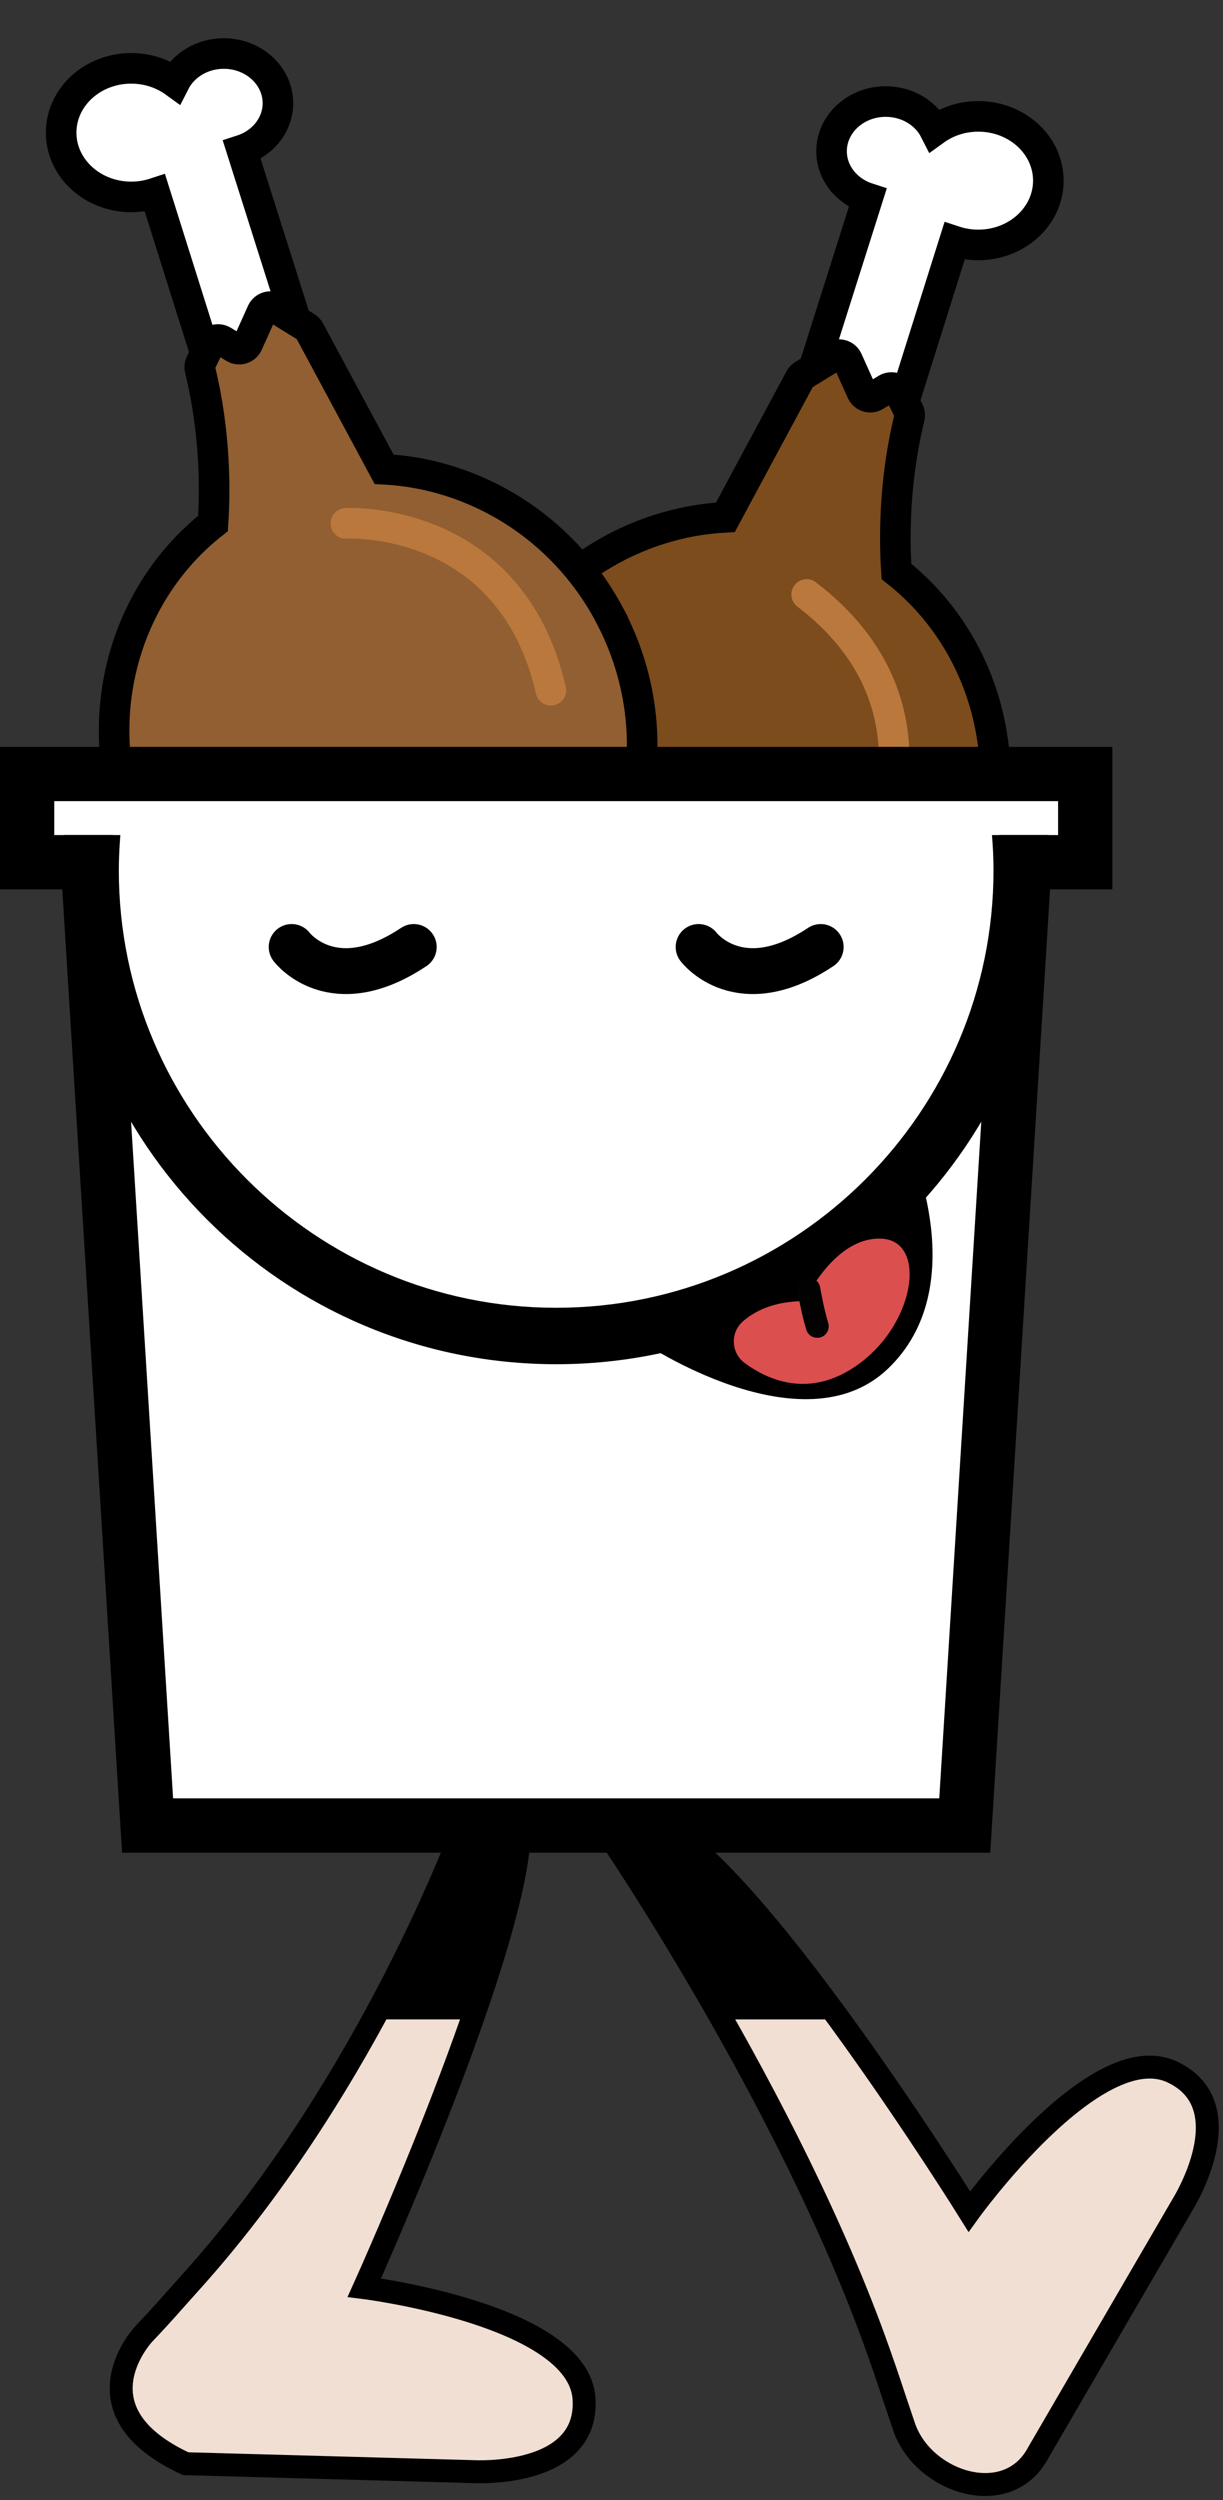 <svg width="160" height="327" viewBox="0 0 160 327" fill="none" xmlns="http://www.w3.org/2000/svg">
<rect x="0" y="0" width="160" height="327" fill="#333333" stroke="none"/>
<path d="M127.984 15.22C125.836 15.22 123.86 15.901 122.294 17.036C121.166 14.819 118.715 13.281 115.874 13.281C111.963 13.281 108.79 16.192 108.79 19.779C108.79 22.607 110.762 25.014 113.513 25.907L97.816 75.438C96.685 78.492 98.468 81.808 101.801 82.846C105.13 83.883 108.745 82.247 109.873 79.193L124.876 31.54C125.848 31.859 126.893 32.035 127.984 32.035C133.047 32.035 137.15 28.272 137.15 23.628C137.15 18.983 133.047 15.22 127.984 15.22Z" fill="white" stroke="black" stroke-width="4" stroke-miterlimit="10"/>
<path d="M65.484 86.564C71.658 75.078 83.054 68.273 94.901 67.654L104.658 49.507C104.76 49.318 104.912 49.154 105.097 49.043L109.114 46.563C109.745 46.174 110.578 46.428 110.881 47.104L112.734 51.224C113.037 51.901 113.861 52.155 114.497 51.769L115.981 50.863C116.6 50.486 117.407 50.724 117.727 51.376L118.891 53.766C119.018 54.024 119.047 54.315 118.977 54.594C116.936 62.981 116.997 70.531 117.28 74.746C130.201 84.903 134.174 103.563 125.864 119.017C116.6 136.259 95.57 142.969 78.897 134.008C62.225 125.047 56.219 103.809 65.488 86.568L65.484 86.564Z" fill="#7C4C1D" stroke="black" stroke-width="4" stroke-miterlimit="10"/>
<path d="M114.304 111.2C114.304 111.2 124.348 92.126 105.531 77.75" stroke="#BA783C" stroke-width="4" stroke-miterlimit="10" stroke-linecap="round"/>
<path d="M17.166 8.939C19.314 8.939 21.29 9.619 22.856 10.755C23.984 8.537 26.435 7 29.276 7C33.187 7 36.36 9.91 36.36 13.497C36.36 16.326 34.388 18.732 31.637 19.626L47.334 69.157C48.465 72.211 46.682 75.527 43.349 76.564C40.02 77.601 36.405 75.966 35.278 72.912L20.274 25.258C19.302 25.578 18.257 25.754 17.166 25.754C12.104 25.754 8 21.991 8 17.346C8 12.702 12.104 8.939 17.166 8.939Z" fill="white" stroke="black" stroke-width="4" stroke-miterlimit="10"/>
<path d="M79.662 80.282C73.488 68.796 62.092 61.991 50.244 61.372L40.488 43.225C40.385 43.036 40.234 42.873 40.049 42.762L36.032 40.282C35.4 39.892 34.568 40.147 34.265 40.823L32.412 44.943C32.109 45.619 31.285 45.873 30.649 45.488L29.165 44.582C28.546 44.205 27.739 44.443 27.419 45.094L26.255 47.484C26.128 47.742 26.099 48.033 26.169 48.312C28.21 56.699 28.149 64.25 27.866 68.464C14.944 78.622 10.972 97.282 19.282 112.736C28.546 129.977 49.576 136.688 66.249 127.727C82.921 118.766 88.926 97.528 79.658 80.286L79.662 80.282Z" fill="#915F31" stroke="black" stroke-width="4" stroke-miterlimit="10"/>
<path d="M45.247 68.448C45.247 68.448 66.765 67.201 72.07 90.28" stroke="#BA783C" stroke-width="4" stroke-miterlimit="10" stroke-linecap="round"/>
<path d="M19.308 238.764L11.483 112.766H3.55V101.235H141.975V112.766H134.043L126.217 238.764H19.308Z" fill="white"/>
<path d="M138.425 104.781V109.216H130.706L130.292 115.873L122.88 235.21H22.645L15.233 115.873L14.819 109.216H7.1V104.781H138.425ZM145.525 97.685H0V116.32H8.146L15.971 242.318H129.55L137.375 116.32H145.521V97.685H145.525Z" fill="black"/>
<path d="M72.761 178.427C108.438 178.427 137.359 149.507 137.359 113.832C137.359 112.278 137.285 110.745 137.179 109.216H129.775C129.898 110.741 129.976 112.274 129.976 113.832C129.976 145.379 104.31 171.045 72.761 171.045C41.212 171.045 15.545 145.379 15.545 113.832C15.545 112.278 15.627 110.741 15.746 109.216H8.342C8.236 110.741 8.162 112.278 8.162 113.832C8.162 149.507 37.084 178.427 72.761 178.427Z" fill="black"/>
<path d="M38.157 123.858C38.157 123.858 43.482 130.958 54.129 123.858" stroke="black" stroke-width="6" stroke-miterlimit="10" stroke-linecap="round"/>
<path d="M91.397 123.858C91.397 123.858 96.722 130.958 107.368 123.858" stroke="black" stroke-width="6" stroke-miterlimit="10" stroke-linecap="round"/>
<path d="M79.451 239.723C79.451 239.723 103.248 274.472 114.935 307.557C116.505 312.005 116.153 311.14 118.28 317.408C120.761 324.7 131.845 328.308 135.826 320.794L154.765 288.246C154.765 288.246 162.8 275.382 153.318 270.976C143.316 266.327 126.807 289.25 126.807 289.25C126.807 289.25 99.477 245.339 86.313 238.625L79.447 239.727L79.451 239.723Z" fill="#F1DFD3" stroke="black" stroke-width="3" stroke-miterlimit="10"/>
<path d="M60.745 238.625C60.745 238.625 48.587 272.177 25.138 298.281C21.985 301.79 21.227 302.724 18.858 305.204C18.312 305.774 9.736 315.477 24.289 322.228L61.934 323.265C61.934 323.265 77.077 324.159 76.405 313.722C75.696 302.712 47.664 299.203 47.664 299.203C47.664 299.203 68.366 253.394 67.96 238.625H60.745Z" fill="#F1DFD3" stroke="black" stroke-width="3" stroke-miterlimit="10"/>
<path d="M84 175.498C84 175.498 104.963 167.244 119.05 150C119.05 150 127.336 168.403 116.135 179.043C104.934 189.683 84 175.498 84 175.498Z" fill="black"/>
<path d="M97.152 172.858C98.705 171.482 101.238 170.173 105.259 170.173C105.259 170.173 109.172 161.63 115.415 162.013C121.658 162.395 119.535 174.546 110.697 179.458C105.066 182.583 100.207 180.323 97.42 178.266C95.65 176.957 95.504 174.323 97.156 172.863L97.152 172.858Z" fill="#DB4F4F"/>
<path d="M105.814 168.622C105.814 168.622 106.257 171.27 106.917 173.476" stroke="#010201" stroke-width="3" stroke-miterlimit="10" stroke-linecap="round"/>
<path d="M61.901 264.114C65.451 253.956 68.239 244.13 68.083 238.621H60.872C60.872 238.621 56.851 249.717 48.972 264.114H61.901Z" fill="black"/>
<path d="M86.44 238.625L79.574 239.727C79.574 239.727 86.428 249.733 94.582 264.118H109.93C101.829 253.017 92.589 241.765 86.44 238.625Z" fill="black"/>
</svg>
